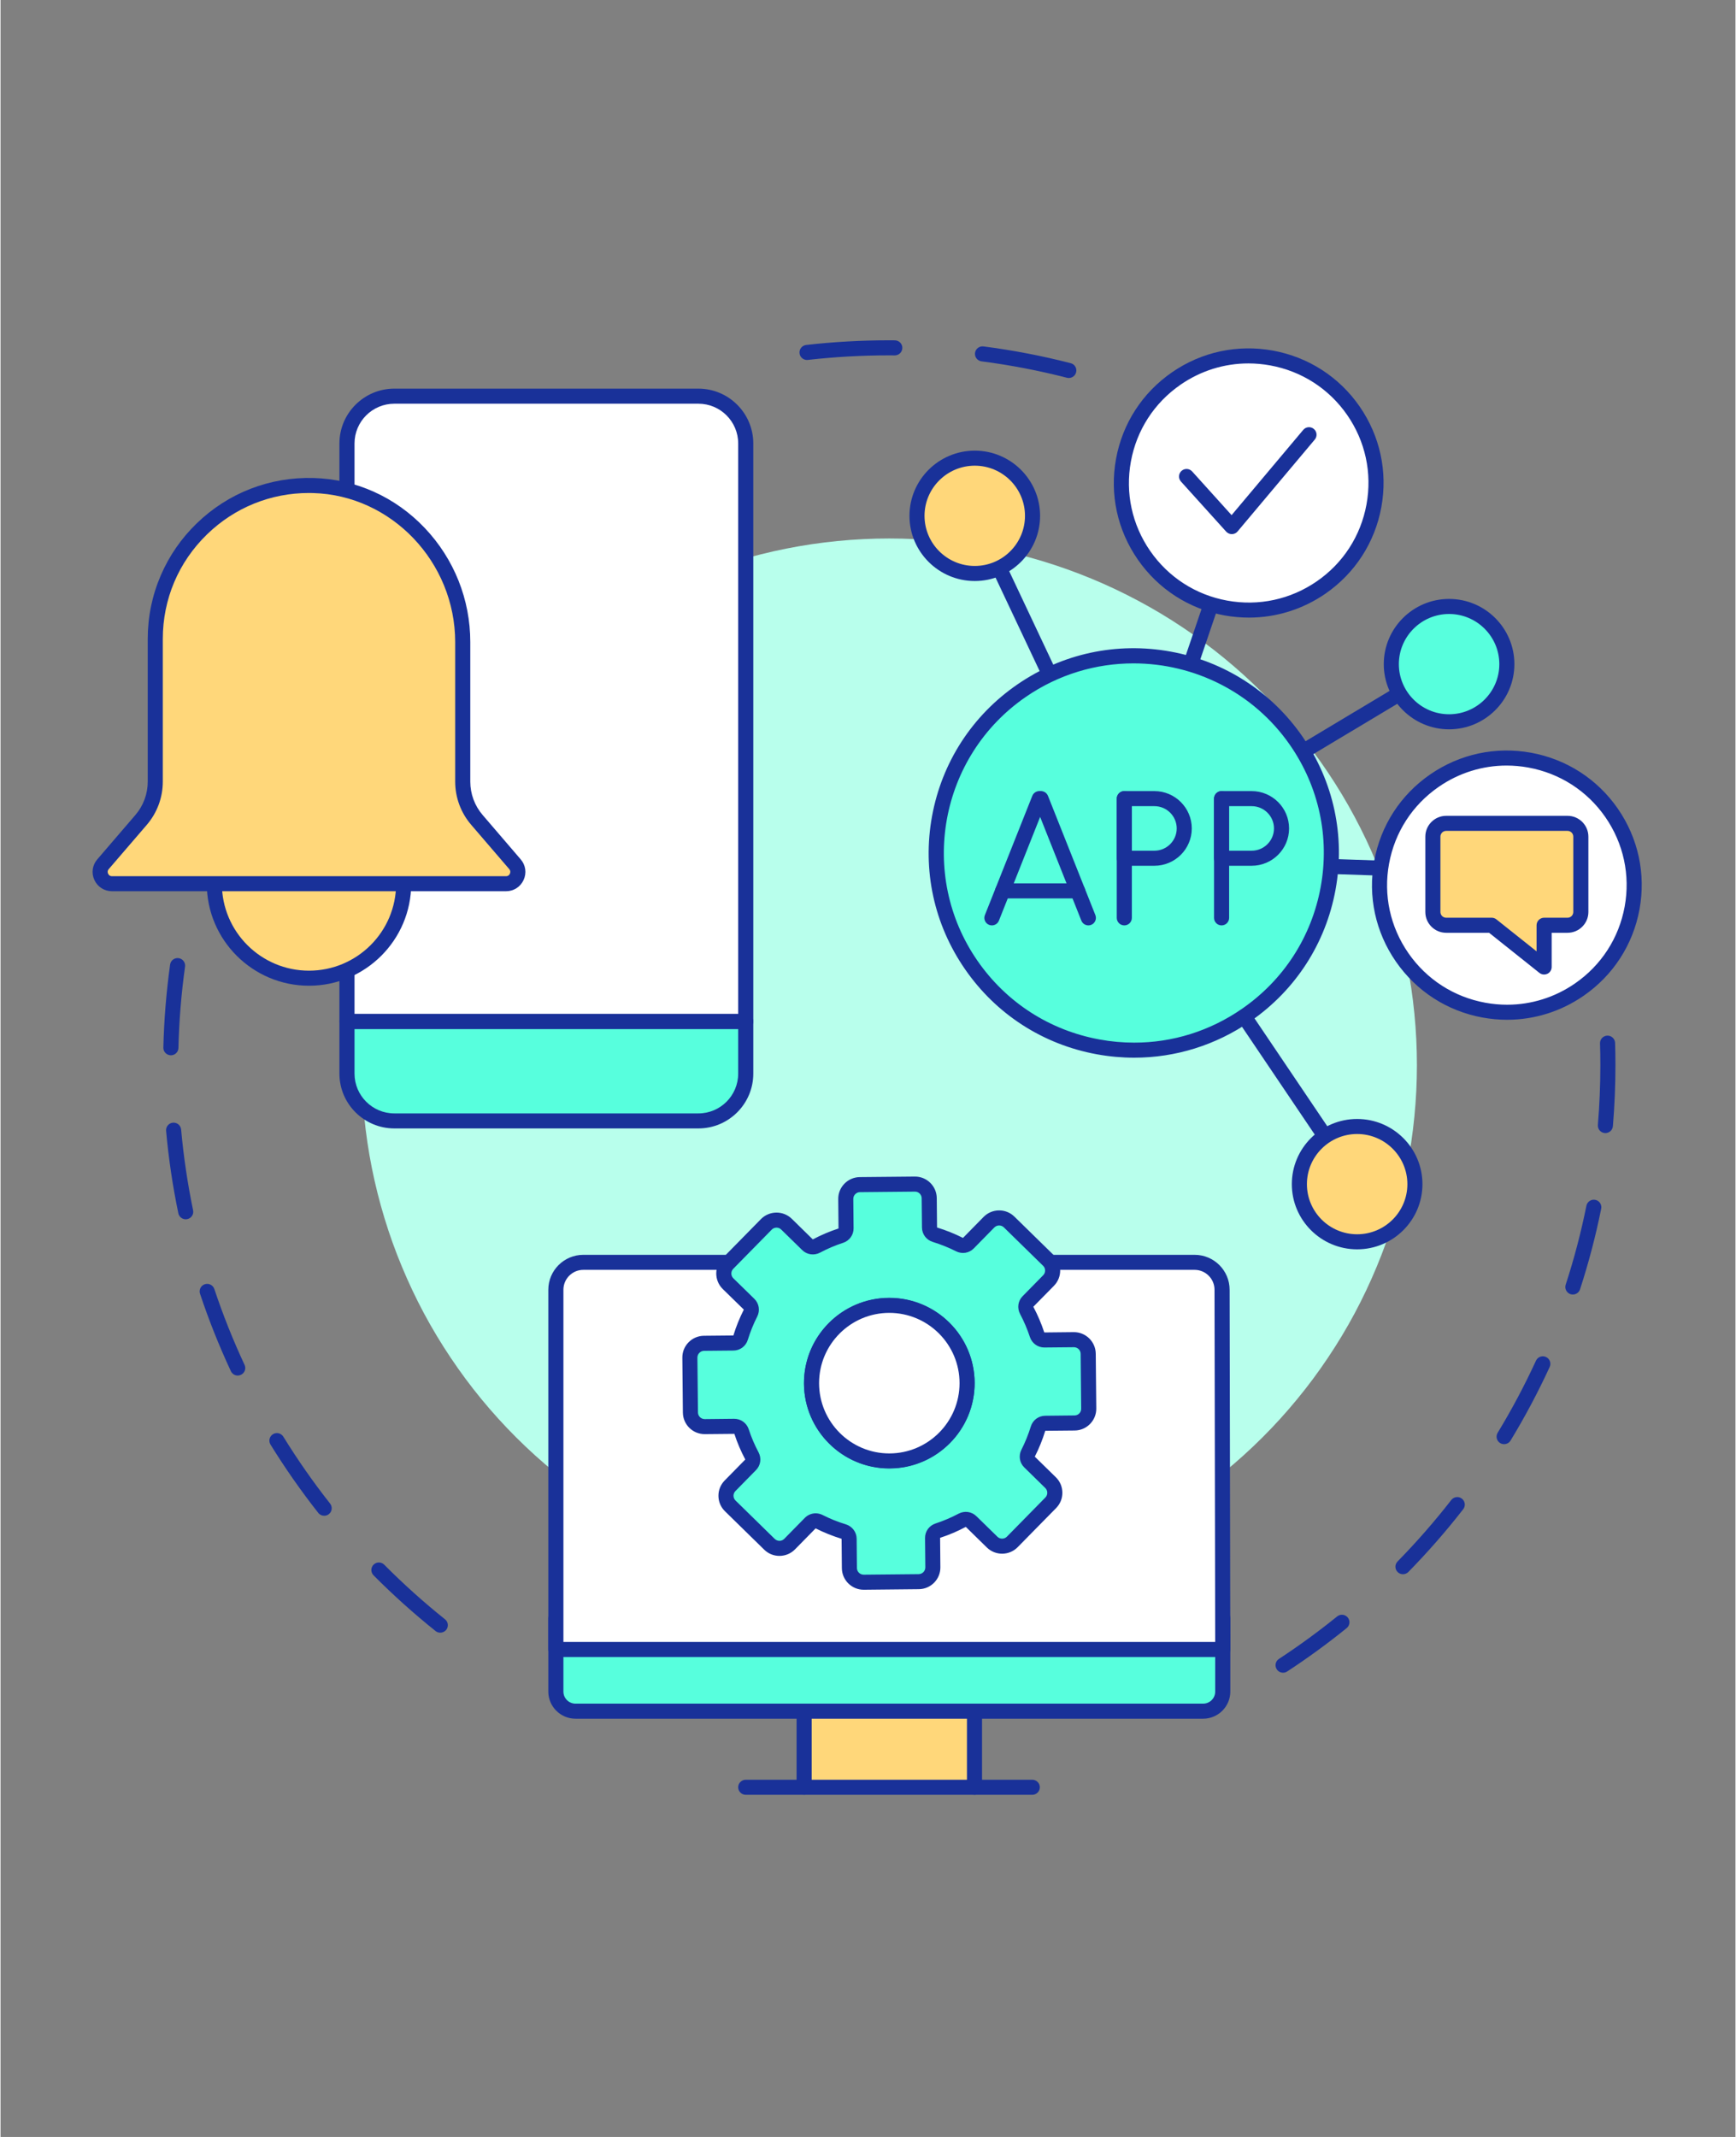 <svg xmlns="http://www.w3.org/2000/svg" xmlns:xlink="http://www.w3.org/1999/xlink" width="260" zoomAndPan="magnify" viewBox="0 0 194.88 240" height="320" preserveAspectRatio="xMidYMid meet" version="1.2"><rect x="0" y="0" width="194.88" height="240" fill="#808080" stroke="none"/><defs><clipPath id="600c080eb0"><path d="M 89 38.199 L 121 38.199 L 121 43 L 89 43 Z M 89 38.199 "/></clipPath><clipPath id="7685d2c622"><path d="M 89 186 L 111 186 L 111 201.598 L 89 201.598 Z M 89 186 "/></clipPath><clipPath id="56ba23d681"><path d="M 82 199 L 117 199 L 117 201.598 L 82 201.598 Z M 82 199 "/></clipPath><clipPath id="04211fa293"><path d="M 154 84 L 184.828 84 L 184.828 115 L 154 115 Z M 154 84 "/></clipPath><clipPath id="a979f859e9"><path d="M 10.184 53 L 59 53 L 59 101 L 10.184 101 Z M 10.184 53 "/></clipPath></defs><g id="91a3da63f6"><path style=" stroke:none;fill-rule:nonzero;fill:#193199;fill-opacity:1;" d="M 49.395 183.367 C 49.211 183.367 49.023 183.309 48.867 183.184 C 46.438 181.238 44.09 179.133 41.898 176.922 C 41.57 176.59 41.57 176.055 41.902 175.727 C 42.234 175.398 42.773 175.402 43.102 175.734 C 45.25 177.898 47.547 179.961 49.926 181.863 C 50.293 182.156 50.352 182.688 50.059 183.051 C 49.891 183.258 49.645 183.367 49.395 183.367 Z M 36.355 170.234 C 36.105 170.234 35.855 170.125 35.688 169.91 C 33.762 167.465 31.957 164.883 30.324 162.238 C 30.078 161.84 30.203 161.32 30.602 161.074 C 31 160.832 31.52 160.953 31.766 161.352 C 33.363 163.941 35.133 166.473 37.02 168.867 C 37.309 169.234 37.246 169.766 36.879 170.055 C 36.723 170.176 36.539 170.234 36.355 170.234 Z M 26.645 154.488 C 26.324 154.488 26.02 154.309 25.875 154 C 24.559 151.18 23.391 148.254 22.41 145.305 C 22.262 144.859 22.5 144.383 22.945 144.234 C 23.391 144.086 23.867 144.328 24.016 144.77 C 24.977 147.66 26.121 150.523 27.41 153.285 C 27.609 153.707 27.426 154.211 27 154.406 C 26.887 154.461 26.766 154.488 26.645 154.488 Z M 20.801 136.938 C 20.406 136.938 20.055 136.664 19.973 136.266 C 19.34 133.223 18.875 130.109 18.598 127.004 C 18.555 126.539 18.898 126.129 19.363 126.09 C 19.832 126.047 20.242 126.391 20.285 126.855 C 20.559 129.895 21.012 132.945 21.629 135.922 C 21.727 136.379 21.434 136.824 20.973 136.922 C 20.914 136.934 20.859 136.938 20.801 136.938 Z M 19.137 118.52 C 19.129 118.52 19.121 118.52 19.117 118.52 C 18.648 118.508 18.277 118.121 18.289 117.656 C 18.363 114.551 18.621 111.41 19.047 108.328 C 19.113 107.867 19.539 107.543 20.004 107.609 C 20.465 107.672 20.789 108.098 20.727 108.562 C 20.305 111.582 20.055 114.652 19.984 117.695 C 19.973 118.156 19.594 118.52 19.137 118.52 Z M 19.137 118.52 "/><path style=" stroke:none;fill-rule:nonzero;fill:#193199;fill-opacity:1;" d="M 144.066 187.863 C 143.789 187.863 143.52 187.73 143.355 187.48 C 143.102 187.09 143.207 186.566 143.598 186.312 C 145.848 184.84 148.047 183.234 150.141 181.539 C 150.504 181.246 151.035 181.301 151.332 181.664 C 151.625 182.023 151.57 182.559 151.207 182.852 C 149.07 184.582 146.824 186.219 144.527 187.723 C 144.387 187.816 144.223 187.863 144.066 187.863 Z M 157.531 176.801 C 157.316 176.801 157.102 176.723 156.938 176.562 C 156.605 176.234 156.598 175.699 156.926 175.367 C 159.059 173.188 161.09 170.867 162.961 168.461 C 163.25 168.094 163.781 168.027 164.148 168.312 C 164.52 168.598 164.586 169.129 164.301 169.496 C 162.391 171.953 160.316 174.324 158.137 176.547 C 157.969 176.719 157.75 176.801 157.531 176.801 Z M 168.891 162.195 C 168.742 162.195 168.59 162.156 168.453 162.074 C 168.051 161.832 167.926 161.312 168.168 160.914 C 169.754 158.309 171.199 155.582 172.473 152.816 C 172.664 152.395 173.168 152.207 173.594 152.402 C 174.02 152.598 174.207 153.098 174.012 153.523 C 172.711 156.348 171.234 159.129 169.617 161.789 C 169.457 162.051 169.176 162.195 168.891 162.195 Z M 176.613 145.387 C 176.527 145.387 176.441 145.375 176.352 145.348 C 175.91 145.203 175.664 144.727 175.809 144.281 C 176.754 141.387 177.535 138.402 178.137 135.418 C 178.23 134.961 178.676 134.664 179.133 134.754 C 179.594 134.848 179.891 135.293 179.797 135.75 C 179.184 138.801 178.383 141.848 177.422 144.805 C 177.305 145.16 176.973 145.387 176.613 145.387 Z M 180.27 127.258 C 180.246 127.258 180.223 127.258 180.199 127.254 C 179.73 127.215 179.387 126.805 179.426 126.34 C 179.609 124.121 179.703 121.863 179.703 119.621 C 179.703 118.742 179.691 117.945 179.664 117.184 C 179.648 116.719 180.016 116.328 180.48 116.312 C 180.949 116.293 181.34 116.66 181.359 117.125 C 181.383 117.906 181.398 118.723 181.398 119.621 C 181.398 121.906 181.301 124.215 181.113 126.48 C 181.074 126.922 180.707 127.258 180.27 127.258 Z M 180.27 127.258 "/><g clip-rule="nonzero" clip-path="url(#600c080eb0)"><path style=" stroke:none;fill-rule:nonzero;fill:#193199;fill-opacity:1;" d="M 119.996 42.453 C 119.926 42.453 119.855 42.441 119.785 42.426 C 116.648 41.621 113.422 41 110.191 40.582 C 109.73 40.523 109.402 40.098 109.461 39.637 C 109.523 39.172 109.945 38.848 110.41 38.906 C 113.707 39.332 117.004 39.965 120.207 40.789 C 120.66 40.902 120.934 41.363 120.816 41.816 C 120.719 42.199 120.375 42.453 119.996 42.453 Z M 90.59 40.43 C 90.164 40.43 89.797 40.109 89.75 39.68 C 89.695 39.215 90.031 38.797 90.496 38.742 C 93.559 38.395 96.68 38.219 99.77 38.219 C 99.996 38.219 100.227 38.223 100.457 38.223 C 100.926 38.227 101.301 38.609 101.297 39.074 C 101.293 39.539 100.914 39.914 100.449 39.914 C 100.449 39.914 100.445 39.914 100.445 39.914 C 100.219 39.91 99.992 39.91 99.77 39.91 C 96.742 39.91 93.688 40.082 90.688 40.422 C 90.652 40.426 90.621 40.43 90.59 40.43 Z M 90.59 40.43 "/></g><path style=" stroke:none;fill-rule:nonzero;fill:#b8ffec;fill-opacity:1;" d="M 159.098 119.621 C 159.098 121.559 159.004 123.492 158.812 125.418 C 158.625 127.348 158.34 129.262 157.961 131.16 C 157.582 133.059 157.109 134.938 156.547 136.789 C 155.984 138.645 155.332 140.465 154.586 142.254 C 153.844 144.043 153.016 145.793 152.102 147.504 C 151.188 149.211 150.188 150.871 149.109 152.48 C 148.031 154.09 146.879 155.645 145.645 157.141 C 144.414 158.641 143.113 160.074 141.742 161.441 C 140.367 162.812 138.93 164.113 137.43 165.34 C 135.93 166.57 134.375 167.723 132.758 168.797 C 131.145 169.875 129.484 170.871 127.77 171.781 C 126.059 172.695 124.309 173.523 122.512 174.266 C 120.719 175.004 118.895 175.656 117.039 176.219 C 115.18 176.781 113.301 177.254 111.395 177.629 C 109.492 178.008 107.574 178.293 105.645 178.48 C 103.711 178.672 101.773 178.766 99.832 178.766 C 97.895 178.766 95.957 178.672 94.023 178.48 C 92.094 178.293 90.176 178.008 88.273 177.629 C 86.367 177.254 84.488 176.781 82.629 176.219 C 80.773 175.656 78.949 175.004 77.152 174.266 C 75.359 173.523 73.609 172.695 71.898 171.781 C 70.184 170.871 68.523 169.875 66.906 168.797 C 65.293 167.723 63.738 166.57 62.238 165.34 C 60.734 164.113 59.301 162.812 57.926 161.441 C 56.555 160.074 55.254 158.641 54.02 157.141 C 52.789 155.645 51.637 154.09 50.559 152.48 C 49.48 150.871 48.48 149.211 47.566 147.504 C 46.652 145.793 45.824 144.043 45.082 142.254 C 44.336 140.465 43.684 138.645 43.121 136.789 C 42.559 134.938 42.086 133.059 41.707 131.16 C 41.328 129.262 41.043 127.348 40.855 125.418 C 40.664 123.492 40.57 121.559 40.57 119.621 C 40.57 117.684 40.664 115.75 40.855 113.824 C 41.043 111.895 41.328 109.984 41.707 108.082 C 42.086 106.184 42.559 104.305 43.121 102.453 C 43.684 100.598 44.336 98.777 45.082 96.988 C 45.824 95.199 46.652 93.449 47.566 91.742 C 48.48 90.031 49.48 88.371 50.559 86.762 C 51.637 85.152 52.789 83.598 54.02 82.102 C 55.254 80.602 56.555 79.168 57.926 77.801 C 59.301 76.43 60.734 75.129 62.238 73.902 C 63.738 72.672 65.293 71.52 66.906 70.445 C 68.523 69.367 70.184 68.371 71.898 67.461 C 73.609 66.547 75.359 65.719 77.152 64.977 C 78.949 64.238 80.773 63.586 82.629 63.023 C 84.488 62.461 86.367 61.992 88.273 61.613 C 90.176 61.234 92.094 60.949 94.023 60.762 C 95.957 60.57 97.895 60.477 99.832 60.477 C 101.773 60.477 103.711 60.57 105.645 60.762 C 107.574 60.949 109.492 61.234 111.395 61.613 C 113.301 61.992 115.18 62.461 117.039 63.023 C 118.895 63.586 120.719 64.238 122.512 64.977 C 124.309 65.719 126.059 66.547 127.77 67.461 C 129.484 68.371 131.145 69.367 132.758 70.445 C 134.375 71.52 135.93 72.672 137.43 73.902 C 138.93 75.129 140.367 76.43 141.742 77.801 C 143.113 79.168 144.414 80.602 145.645 82.102 C 146.879 83.598 148.031 85.152 149.109 86.762 C 150.188 88.371 151.188 90.031 152.102 91.742 C 153.016 93.449 153.844 95.199 154.586 96.988 C 155.332 98.777 155.984 100.598 156.547 102.453 C 157.109 104.305 157.582 106.184 157.961 108.082 C 158.34 109.984 158.625 111.895 158.812 113.824 C 159.004 115.75 159.098 117.684 159.098 119.621 Z M 159.098 119.621 "/><path style=" stroke:none;fill-rule:nonzero;fill:#ffd77a;fill-opacity:1;" d="M 109.402 200.727 L 109.402 187.168 L 90.266 187.168 L 90.266 200.723 Z M 109.402 200.727 "/><g clip-rule="nonzero" clip-path="url(#7685d2c622)"><path style=" stroke:none;fill-rule:nonzero;fill:#193199;fill-opacity:1;" d="M 109.402 201.574 C 108.934 201.574 108.555 201.195 108.555 200.727 L 108.555 188.012 L 91.113 188.012 L 91.113 200.723 C 91.113 201.191 90.734 201.57 90.266 201.57 C 89.797 201.57 89.418 201.191 89.418 200.723 L 89.418 187.168 C 89.418 186.703 89.797 186.324 90.266 186.324 L 109.402 186.324 C 109.871 186.324 110.25 186.703 110.25 187.168 L 110.25 200.727 C 110.25 201.195 109.871 201.574 109.402 201.574 Z M 109.402 201.574 "/></g><path style=" stroke:none;fill-rule:nonzero;fill:#57ffdd;fill-opacity:1;" d="M 104.098 192.18 L 64.582 192.18 C 63.367 192.18 62.379 191.199 62.379 189.984 L 62.379 181.742 L 137.289 181.742 L 137.289 189.984 C 137.289 191.199 136.301 192.18 135.086 192.18 Z M 104.098 192.18 "/><path style=" stroke:none;fill-rule:nonzero;fill:#193199;fill-opacity:1;" d="M 135.086 193.027 L 64.582 193.027 C 62.902 193.027 61.531 191.66 61.531 189.984 L 61.531 181.742 C 61.531 181.273 61.91 180.895 62.379 180.895 L 137.289 180.895 C 137.758 180.895 138.137 181.273 138.137 181.742 L 138.137 189.984 C 138.137 191.66 136.766 193.027 135.086 193.027 Z M 63.227 182.586 L 63.227 189.984 C 63.227 190.73 63.836 191.336 64.582 191.336 L 135.086 191.336 C 135.832 191.336 136.441 190.73 136.441 189.984 L 136.441 182.586 Z M 63.227 182.586 "/><path style=" stroke:none;fill-rule:nonzero;fill:#ffffff;fill-opacity:1;" d="M 137.289 185.254 L 62.379 185.254 L 62.379 144.852 C 62.379 143.152 63.758 141.773 65.461 141.773 L 134.129 141.773 C 135.832 141.773 137.211 143.152 137.211 144.852 Z M 137.289 185.254 "/><path style=" stroke:none;fill-rule:nonzero;fill:#193199;fill-opacity:1;" d="M 137.289 186.098 L 62.379 186.098 C 61.91 186.098 61.531 185.719 61.531 185.254 L 61.531 144.852 C 61.531 142.688 63.297 140.93 65.461 140.93 L 134.129 140.93 C 136.297 140.93 138.059 142.688 138.059 144.852 L 138.137 185.25 C 138.137 185.477 138.047 185.691 137.887 185.852 C 137.73 186.008 137.516 186.098 137.289 186.098 Z M 63.227 184.41 L 136.441 184.41 L 136.363 144.852 C 136.363 143.621 135.359 142.617 134.129 142.617 L 65.461 142.617 C 64.23 142.617 63.227 143.621 63.227 144.852 Z M 63.227 184.41 "/><g clip-rule="nonzero" clip-path="url(#56ba23d681)"><path style=" stroke:none;fill-rule:nonzero;fill:#193199;fill-opacity:1;" d="M 115.895 201.574 L 83.707 201.574 C 83.238 201.574 82.859 201.195 82.859 200.727 C 82.859 200.262 83.238 199.883 83.707 199.883 L 115.895 199.883 C 116.359 199.883 116.742 200.262 116.742 200.727 C 116.742 201.195 116.359 201.574 115.895 201.574 Z M 115.895 201.574 "/></g><path style=" stroke:none;fill-rule:nonzero;fill:#57ffdd;fill-opacity:1;" d="M 79.109 160.223 L 82.418 160.191 C 82.793 160.188 83.121 160.43 83.238 160.789 C 83.547 161.73 83.938 162.641 84.398 163.504 C 84.574 163.836 84.523 164.242 84.262 164.508 L 81.945 166.867 C 81.324 167.496 81.336 168.508 81.969 169.125 L 86.375 173.438 C 87.004 174.059 88.02 174.047 88.637 173.418 L 90.953 171.059 C 91.219 170.793 91.621 170.734 91.957 170.902 C 92.832 171.348 93.75 171.715 94.703 172.008 C 95.062 172.117 95.312 172.438 95.316 172.812 L 95.352 176.113 C 95.359 176.996 96.082 177.707 96.969 177.695 L 103.141 177.637 C 104.023 177.629 104.734 176.906 104.727 176.023 L 104.691 172.723 C 104.688 172.348 104.934 172.02 105.293 171.906 C 106.238 171.594 107.148 171.207 108.016 170.746 C 108.348 170.57 108.754 170.621 109.02 170.883 L 111.383 173.195 C 112.016 173.812 113.027 173.801 113.648 173.172 L 117.969 168.773 C 118.586 168.145 118.578 167.133 117.945 166.512 L 115.586 164.203 C 115.316 163.941 115.258 163.535 115.43 163.199 C 115.871 162.328 116.242 161.41 116.535 160.461 C 116.645 160.102 116.965 159.852 117.344 159.848 L 120.648 159.816 C 121.535 159.809 122.242 159.086 122.234 158.203 L 122.176 152.043 C 122.164 151.16 121.441 150.449 120.559 150.461 L 117.25 150.492 C 116.875 150.496 116.547 150.25 116.43 149.895 C 116.121 148.949 115.73 148.043 115.27 147.176 C 115.094 146.848 115.145 146.441 115.406 146.172 L 117.723 143.816 C 118.344 143.184 118.332 142.172 117.699 141.555 L 113.293 137.242 C 112.664 136.625 111.648 136.637 111.027 137.266 L 108.715 139.621 C 108.449 139.891 108.047 139.949 107.711 139.777 C 106.832 139.336 105.918 138.965 104.965 138.676 C 104.605 138.562 104.352 138.242 104.348 137.867 L 104.316 134.566 C 104.309 133.684 103.586 132.977 102.699 132.984 L 96.527 133.047 C 95.645 133.055 94.934 133.777 94.941 134.66 L 94.977 137.961 C 94.98 138.336 94.734 138.66 94.375 138.777 C 93.43 139.086 92.52 139.477 91.652 139.934 C 91.32 140.109 90.914 140.062 90.648 139.801 L 88.285 137.488 C 87.652 136.871 86.641 136.879 86.02 137.512 L 81.699 141.906 C 81.078 142.539 81.09 143.551 81.723 144.168 L 84.082 146.48 C 84.352 146.742 84.41 147.145 84.238 147.48 C 83.797 148.355 83.426 149.27 83.133 150.219 C 83.023 150.578 82.699 150.832 82.324 150.836 L 79.02 150.867 C 78.133 150.875 77.422 151.598 77.434 152.48 L 77.492 158.641 C 77.5 159.523 78.227 160.23 79.109 160.223 Z M 91.098 155.426 C 91.051 150.613 94.922 146.672 99.75 146.625 C 104.574 146.574 108.523 150.441 108.57 155.254 C 108.617 160.07 104.742 164.012 99.918 164.059 C 95.094 164.105 91.145 160.242 91.098 155.426 Z M 91.098 155.426 "/><path style=" stroke:none;fill-rule:nonzero;fill:#193199;fill-opacity:1;" d="M 96.953 178.543 C 95.613 178.543 94.516 177.461 94.504 176.121 L 94.473 172.824 C 94.469 172.824 94.465 172.82 94.453 172.816 C 93.465 172.512 92.5 172.125 91.574 171.66 C 91.562 171.652 91.555 171.652 91.555 171.652 L 89.242 174.008 C 88.785 174.473 88.172 174.734 87.52 174.742 C 86.863 174.75 86.246 174.5 85.781 174.043 L 81.375 169.73 C 80.906 169.273 80.645 168.66 80.641 168.008 C 80.633 167.355 80.883 166.742 81.34 166.273 L 83.656 163.918 C 83.652 163.918 83.652 163.91 83.648 163.902 C 83.164 162.988 82.754 162.031 82.434 161.051 C 82.43 161.039 82.422 161.035 82.422 161.035 L 79.117 161.066 C 77.766 161.082 76.66 159.996 76.645 158.648 L 76.586 152.488 C 76.578 151.836 76.828 151.219 77.285 150.754 C 77.742 150.289 78.355 150.027 79.012 150.02 L 82.316 149.988 C 82.316 149.988 82.32 149.984 82.324 149.973 C 82.625 148.984 83.016 148.02 83.484 147.098 C 83.488 147.086 83.488 147.078 83.488 147.078 L 81.129 144.773 C 80.164 143.828 80.148 142.277 81.094 141.316 L 85.414 136.918 C 86.359 135.957 87.914 135.941 88.879 136.883 L 91.238 139.195 C 91.238 139.195 91.246 139.195 91.258 139.188 C 92.168 138.707 93.129 138.297 94.113 137.977 C 94.125 137.969 94.129 137.965 94.129 137.965 L 94.098 134.668 C 94.09 134.016 94.34 133.398 94.797 132.934 C 95.254 132.469 95.867 132.207 96.52 132.199 L 102.691 132.141 C 103.344 132.133 103.965 132.383 104.43 132.84 C 104.898 133.297 105.156 133.906 105.164 134.559 L 105.195 137.859 C 105.199 137.859 105.203 137.863 105.215 137.867 C 106.199 138.168 107.168 138.559 108.094 139.023 C 108.105 139.031 108.113 139.027 108.113 139.027 L 110.426 136.672 C 110.883 136.207 111.496 135.949 112.148 135.941 C 112.801 135.934 113.422 136.184 113.887 136.641 L 118.293 140.953 C 119.258 141.895 119.273 143.445 118.328 144.406 L 116.012 146.762 C 116.012 146.766 116.012 146.77 116.02 146.781 C 116.504 147.691 116.914 148.652 117.234 149.629 C 117.238 149.645 117.246 149.648 117.246 149.648 L 120.551 149.613 C 120.559 149.613 120.566 149.613 120.574 149.613 C 121.914 149.613 123.008 150.695 123.023 152.035 L 123.082 158.191 C 123.094 159.539 122.008 160.648 120.656 160.66 L 117.352 160.691 C 117.352 160.695 117.348 160.699 117.344 160.711 C 117.043 161.695 116.652 162.664 116.184 163.582 C 116.176 163.594 116.18 163.602 116.18 163.602 L 118.539 165.91 C 119.008 166.367 119.266 166.977 119.273 167.633 C 119.281 168.285 119.031 168.898 118.574 169.367 L 114.254 173.762 C 113.309 174.727 111.754 174.742 110.789 173.797 L 108.43 171.488 C 108.43 171.488 108.422 171.488 108.41 171.492 C 107.5 171.977 106.539 172.387 105.555 172.707 C 105.543 172.711 105.539 172.719 105.539 172.719 L 105.57 176.016 C 105.586 177.363 104.496 178.469 103.148 178.48 L 96.977 178.543 C 96.969 178.543 96.961 178.543 96.953 178.543 Z M 91.559 169.961 C 91.824 169.961 92.09 170.023 92.34 170.148 C 93.176 170.574 94.055 170.926 94.953 171.199 C 95.668 171.422 96.156 172.066 96.164 172.805 L 96.195 176.105 C 96.203 176.52 96.539 176.852 96.953 176.852 C 96.953 176.852 96.957 176.852 96.961 176.852 L 103.129 176.793 C 103.547 176.789 103.883 176.445 103.879 176.031 L 103.848 172.73 C 103.84 171.992 104.312 171.336 105.027 171.102 C 105.918 170.809 106.789 170.438 107.617 170 C 108.281 169.648 109.082 169.762 109.613 170.281 L 111.977 172.59 C 112.273 172.883 112.75 172.875 113.043 172.582 L 117.363 168.184 C 117.504 168.039 117.582 167.848 117.578 167.648 C 117.578 167.445 117.496 167.258 117.352 167.117 L 114.992 164.805 C 114.461 164.289 114.332 163.488 114.672 162.82 C 115.098 161.984 115.449 161.109 115.727 160.215 C 115.945 159.496 116.594 159.012 117.336 159.004 L 120.641 158.969 C 121.059 158.965 121.395 158.625 121.387 158.211 L 121.328 152.051 C 121.324 151.637 120.984 151.305 120.574 151.305 C 120.57 151.305 120.566 151.305 120.566 151.305 L 117.258 151.336 C 117.254 151.336 117.246 151.336 117.242 151.336 C 116.508 151.336 115.859 150.867 115.625 150.156 C 115.332 149.27 114.961 148.398 114.523 147.574 C 114.172 146.91 114.281 146.109 114.801 145.582 L 117.117 143.223 C 117.41 142.926 117.406 142.449 117.109 142.16 L 112.703 137.848 C 112.559 137.707 112.367 137.629 112.164 137.633 C 111.965 137.633 111.773 137.715 111.633 137.855 L 109.316 140.215 C 108.797 140.742 108 140.871 107.328 140.531 C 106.492 140.109 105.613 139.758 104.715 139.48 C 103.996 139.262 103.512 138.617 103.504 137.875 L 103.469 134.574 C 103.469 134.375 103.387 134.188 103.246 134.047 C 103.102 133.906 102.914 133.832 102.715 133.832 C 102.715 133.832 102.711 133.832 102.707 133.832 L 96.535 133.891 C 96.336 133.891 96.148 133.973 96.004 134.117 C 95.863 134.262 95.789 134.449 95.789 134.652 L 95.82 137.953 C 95.828 138.691 95.355 139.348 94.641 139.582 C 93.75 139.871 92.879 140.242 92.051 140.684 C 91.387 141.035 90.586 140.922 90.055 140.402 L 87.691 138.09 C 87.551 137.953 87.363 137.875 87.164 137.875 C 87.16 137.875 87.16 137.875 87.156 137.875 C 86.953 137.879 86.766 137.957 86.625 138.102 L 82.305 142.5 C 82.164 142.645 82.086 142.832 82.09 143.035 C 82.09 143.234 82.172 143.426 82.316 143.566 L 84.676 145.875 C 85.207 146.395 85.336 147.195 84.996 147.863 C 84.57 148.699 84.219 149.574 83.941 150.469 C 83.723 151.188 83.074 151.672 82.332 151.68 L 79.027 151.711 C 78.824 151.715 78.637 151.793 78.496 151.938 C 78.355 152.082 78.277 152.273 78.277 152.473 L 78.34 158.633 C 78.344 159.047 78.688 159.383 79.102 159.379 L 79.109 160.223 L 79.102 159.379 L 82.41 159.344 C 83.148 159.34 83.809 159.812 84.043 160.523 C 84.332 161.414 84.703 162.281 85.145 163.109 C 85.496 163.77 85.387 164.57 84.863 165.102 L 82.551 167.457 C 82.406 167.602 82.332 167.793 82.332 167.992 C 82.336 168.195 82.414 168.383 82.559 168.523 L 86.965 172.836 C 87.109 172.977 87.301 173.051 87.504 173.051 C 87.703 173.051 87.895 172.969 88.035 172.824 L 90.348 170.469 C 90.676 170.137 91.113 169.961 91.559 169.961 Z M 99.832 164.906 C 97.309 164.906 94.93 163.934 93.125 162.168 C 91.297 160.379 90.277 157.988 90.25 155.434 C 90.227 152.879 91.199 150.469 92.992 148.645 C 94.785 146.82 97.18 145.805 99.738 145.777 C 99.77 145.777 99.805 145.777 99.836 145.777 C 105.074 145.777 109.363 150.004 109.414 155.246 C 109.469 160.52 105.211 164.852 99.93 164.902 C 99.895 164.902 99.863 164.906 99.832 164.906 Z M 99.836 147.469 C 99.809 147.469 99.781 147.469 99.758 147.469 C 97.648 147.488 95.676 148.328 94.199 149.828 C 92.727 151.332 91.926 153.316 91.945 155.418 C 91.965 157.52 92.805 159.488 94.309 160.961 C 95.816 162.434 97.801 163.234 99.91 163.215 C 104.262 163.172 107.766 159.605 107.723 155.266 C 107.68 150.949 104.148 147.469 99.836 147.469 Z M 99.836 147.469 "/><path style=" stroke:none;fill-rule:nonzero;fill:#ffffff;fill-opacity:1;" d="M 108.57 155.34 C 108.57 155.914 108.512 156.484 108.402 157.047 C 108.289 157.609 108.125 158.156 107.902 158.684 C 107.684 159.215 107.414 159.719 107.098 160.195 C 106.777 160.672 106.418 161.113 106.012 161.52 C 105.605 161.926 105.164 162.289 104.688 162.605 C 104.211 162.926 103.707 163.195 103.176 163.414 C 102.648 163.633 102.102 163.801 101.539 163.91 C 100.977 164.023 100.406 164.078 99.832 164.078 C 99.262 164.078 98.691 164.023 98.129 163.91 C 97.566 163.801 97.02 163.633 96.492 163.414 C 95.961 163.195 95.457 162.926 94.98 162.605 C 94.504 162.289 94.062 161.926 93.656 161.52 C 93.25 161.113 92.891 160.672 92.57 160.195 C 92.254 159.719 91.984 159.215 91.762 158.684 C 91.543 158.156 91.379 157.609 91.266 157.047 C 91.156 156.484 91.098 155.914 91.098 155.34 C 91.098 154.766 91.156 154.199 91.266 153.637 C 91.379 153.074 91.543 152.527 91.762 151.996 C 91.984 151.465 92.254 150.965 92.57 150.484 C 92.891 150.008 93.25 149.566 93.656 149.16 C 94.062 148.758 94.504 148.395 94.98 148.074 C 95.457 147.758 95.961 147.488 96.492 147.27 C 97.02 147.047 97.566 146.883 98.129 146.77 C 98.691 146.66 99.262 146.602 99.832 146.602 C 100.406 146.602 100.977 146.66 101.539 146.77 C 102.102 146.883 102.648 147.047 103.176 147.27 C 103.707 147.488 104.211 147.758 104.688 148.074 C 105.164 148.395 105.605 148.758 106.012 149.16 C 106.418 149.566 106.777 150.008 107.098 150.484 C 107.414 150.965 107.684 151.465 107.902 151.996 C 108.125 152.527 108.289 153.074 108.402 153.637 C 108.512 154.199 108.57 154.766 108.57 155.34 Z M 108.57 155.34 "/><path style=" stroke:none;fill-rule:nonzero;fill:#193199;fill-opacity:1;" d="M 99.832 164.926 C 94.551 164.926 90.25 160.625 90.25 155.34 C 90.25 150.055 94.551 145.758 99.832 145.758 C 105.117 145.758 109.418 150.055 109.418 155.34 C 109.418 160.625 105.117 164.926 99.832 164.926 Z M 99.832 147.449 C 95.484 147.449 91.945 150.988 91.945 155.34 C 91.945 159.695 95.484 163.234 99.832 163.234 C 104.184 163.234 107.723 159.695 107.723 155.34 C 107.723 150.988 104.184 147.449 99.832 147.449 Z M 99.832 147.449 "/><path style=" stroke:none;fill-rule:nonzero;fill:#193199;fill-opacity:1;" d="M 127.297 96.641 C 127.008 96.641 126.727 96.492 126.566 96.23 C 126.328 95.828 126.457 95.312 126.859 95.07 L 162.25 73.863 C 162.652 73.625 163.172 73.754 163.414 74.152 C 163.652 74.555 163.523 75.074 163.121 75.312 L 127.73 96.52 C 127.594 96.602 127.441 96.641 127.297 96.641 Z M 127.297 96.641 "/><path style=" stroke:none;fill-rule:nonzero;fill:#57ffdd;fill-opacity:1;" d="M 169.199 74.59 C 169.199 75.016 169.16 75.434 169.074 75.852 C 168.992 76.27 168.871 76.676 168.707 77.066 C 168.543 77.461 168.344 77.832 168.105 78.188 C 167.871 78.539 167.602 78.867 167.301 79.168 C 167 79.469 166.672 79.738 166.316 79.973 C 165.961 80.211 165.59 80.41 165.195 80.57 C 164.801 80.734 164.395 80.855 163.977 80.941 C 163.559 81.023 163.137 81.066 162.711 81.066 C 162.285 81.066 161.863 81.023 161.445 80.941 C 161.027 80.855 160.621 80.734 160.227 80.57 C 159.836 80.41 159.461 80.211 159.105 79.973 C 158.75 79.738 158.426 79.469 158.121 79.168 C 157.82 78.867 157.551 78.539 157.316 78.188 C 157.078 77.832 156.879 77.461 156.715 77.066 C 156.555 76.676 156.43 76.27 156.348 75.852 C 156.262 75.434 156.223 75.016 156.223 74.59 C 156.223 74.164 156.262 73.742 156.348 73.324 C 156.43 72.906 156.555 72.504 156.715 72.109 C 156.879 71.719 157.078 71.344 157.316 70.992 C 157.551 70.637 157.82 70.309 158.121 70.008 C 158.426 69.707 158.75 69.441 159.105 69.203 C 159.461 68.969 159.836 68.77 160.227 68.605 C 160.621 68.441 161.027 68.32 161.445 68.238 C 161.863 68.152 162.285 68.113 162.711 68.113 C 163.137 68.113 163.559 68.152 163.977 68.238 C 164.395 68.32 164.801 68.441 165.195 68.605 C 165.59 68.77 165.961 68.969 166.316 69.203 C 166.672 69.441 167 69.707 167.301 70.008 C 167.602 70.309 167.871 70.637 168.105 70.992 C 168.344 71.344 168.543 71.719 168.707 72.109 C 168.871 72.504 168.992 72.906 169.074 73.324 C 169.16 73.742 169.199 74.164 169.199 74.59 Z M 169.199 74.59 "/><path style=" stroke:none;fill-rule:nonzero;fill:#193199;fill-opacity:1;" d="M 162.711 81.91 C 158.668 81.91 155.375 78.625 155.375 74.59 C 155.375 70.551 158.668 67.266 162.711 67.266 C 166.758 67.266 170.047 70.551 170.047 74.59 C 170.047 78.625 166.758 81.91 162.711 81.91 Z M 162.711 68.957 C 159.602 68.957 157.07 71.484 157.07 74.59 C 157.07 77.695 159.602 80.219 162.711 80.219 C 165.824 80.219 168.355 77.691 168.355 74.59 C 168.355 71.484 165.824 68.957 162.711 68.957 Z M 162.711 68.957 "/><path style=" stroke:none;fill-rule:nonzero;fill:#193199;fill-opacity:1;" d="M 127.293 96.641 C 126.977 96.641 126.672 96.461 126.527 96.156 L 108.664 58.293 C 108.465 57.871 108.648 57.367 109.07 57.168 C 109.496 56.969 110 57.152 110.199 57.574 L 128.059 95.434 C 128.258 95.855 128.078 96.359 127.656 96.559 C 127.539 96.613 127.414 96.641 127.293 96.641 Z M 127.293 96.641 "/><path style=" stroke:none;fill-rule:nonzero;fill:#193199;fill-opacity:1;" d="M 152.383 133.812 C 152.113 133.812 151.844 133.68 151.68 133.438 L 126.59 96.266 C 126.332 95.879 126.434 95.355 126.82 95.094 C 127.207 94.832 127.734 94.938 127.996 95.324 L 153.086 132.496 C 153.348 132.883 153.242 133.406 152.855 133.668 C 152.711 133.766 152.547 133.812 152.383 133.812 Z M 152.383 133.812 "/><path style=" stroke:none;fill-rule:nonzero;fill:#193199;fill-opacity:1;" d="M 126.23 97.375 C 126.141 97.375 126.047 97.359 125.957 97.328 C 125.516 97.18 125.277 96.699 125.43 96.258 L 138.922 56.586 C 139.07 56.145 139.555 55.91 139.996 56.059 C 140.438 56.207 140.676 56.688 140.523 57.129 L 127.031 96.801 C 126.91 97.152 126.582 97.375 126.23 97.375 Z M 126.23 97.375 "/><path style=" stroke:none;fill-rule:nonzero;fill:#193199;fill-opacity:1;" d="M 168.184 98.789 C 168.176 98.789 168.164 98.789 168.156 98.785 L 126.199 97.375 C 125.734 97.359 125.367 96.969 125.383 96.5 C 125.398 96.035 125.789 95.668 126.258 95.684 L 168.211 97.098 C 168.68 97.113 169.047 97.504 169.031 97.973 C 169.016 98.426 168.641 98.789 168.184 98.789 Z M 168.184 98.789 "/><path style=" stroke:none;fill-rule:nonzero;fill:#57ffdd;fill-opacity:1;" d="M 142.98 80.137 C 143.492 80.648 143.98 81.188 144.441 81.746 C 144.902 82.309 145.336 82.891 145.738 83.492 C 146.145 84.098 146.516 84.719 146.859 85.355 C 147.203 85.996 147.512 86.652 147.789 87.32 C 148.066 87.992 148.312 88.672 148.523 89.367 C 148.734 90.062 148.91 90.766 149.051 91.477 C 149.195 92.188 149.301 92.902 149.371 93.625 C 149.441 94.348 149.48 95.07 149.48 95.797 C 149.48 96.52 149.445 97.242 149.371 97.965 C 149.301 98.688 149.195 99.402 149.051 100.117 C 148.91 100.828 148.734 101.527 148.523 102.223 C 148.312 102.918 148.066 103.598 147.789 104.27 C 147.512 104.938 147.203 105.594 146.859 106.234 C 146.516 106.875 146.145 107.496 145.738 108.098 C 145.336 108.699 144.902 109.281 144.441 109.844 C 143.98 110.402 143.496 110.941 142.98 111.453 C 142.465 111.965 141.93 112.453 141.367 112.914 C 140.805 113.371 140.223 113.805 139.617 114.207 C 139.016 114.609 138.391 114.984 137.75 115.324 C 137.109 115.668 136.453 115.977 135.781 116.254 C 135.109 116.531 134.426 116.773 133.73 116.984 C 133.035 117.195 132.332 117.371 131.621 117.516 C 130.906 117.656 130.188 117.762 129.465 117.832 C 128.742 117.902 128.016 117.938 127.289 117.938 C 126.562 117.938 125.84 117.902 125.117 117.832 C 124.395 117.762 123.676 117.656 122.961 117.516 C 122.25 117.371 121.547 117.195 120.852 116.984 C 120.156 116.777 119.473 116.531 118.801 116.254 C 118.129 115.977 117.473 115.668 116.832 115.324 C 116.191 114.984 115.566 114.609 114.965 114.207 C 114.359 113.805 113.777 113.375 113.215 112.914 C 112.652 112.453 112.113 111.965 111.602 111.453 C 111.086 110.941 110.602 110.406 110.141 109.844 C 109.68 109.281 109.246 108.703 108.84 108.098 C 108.438 107.496 108.066 106.875 107.723 106.234 C 107.379 105.594 107.07 104.941 106.793 104.27 C 106.512 103.602 106.27 102.918 106.059 102.223 C 105.848 101.531 105.672 100.828 105.527 100.117 C 105.387 99.406 105.281 98.688 105.207 97.965 C 105.137 97.246 105.102 96.52 105.102 95.797 C 105.102 95.07 105.137 94.348 105.207 93.625 C 105.281 92.902 105.387 92.188 105.527 91.477 C 105.672 90.766 105.848 90.062 106.059 89.367 C 106.27 88.676 106.512 87.992 106.789 87.32 C 107.07 86.652 107.379 85.996 107.723 85.359 C 108.062 84.719 108.438 84.098 108.84 83.492 C 109.246 82.891 109.676 82.309 110.137 81.75 C 110.598 81.188 111.086 80.652 111.602 80.137 C 112.113 79.625 112.652 79.141 113.215 78.68 C 113.777 78.219 114.359 77.785 114.961 77.383 C 115.566 76.98 116.191 76.609 116.832 76.266 C 117.473 75.926 118.129 75.617 118.801 75.336 C 119.469 75.059 120.152 74.816 120.848 74.605 C 121.543 74.395 122.25 74.219 122.961 74.078 C 123.676 73.938 124.391 73.828 125.113 73.758 C 125.84 73.688 126.562 73.652 127.289 73.652 C 128.016 73.652 128.742 73.688 129.465 73.758 C 130.188 73.828 130.906 73.938 131.617 74.078 C 132.332 74.219 133.035 74.395 133.73 74.605 C 134.426 74.816 135.109 75.059 135.781 75.336 C 136.453 75.613 137.109 75.926 137.75 76.266 C 138.391 76.609 139.012 76.98 139.617 77.383 C 140.223 77.785 140.805 78.219 141.367 78.68 C 141.93 79.137 142.465 79.625 142.98 80.137 Z M 142.98 80.137 "/><path style=" stroke:none;fill-rule:nonzero;fill:#193199;fill-opacity:1;" d="M 127.344 118.789 C 125.953 118.789 124.555 118.664 123.16 118.41 C 117.105 117.309 111.844 113.918 108.348 108.867 C 104.848 103.816 103.527 97.707 104.633 91.668 C 105.738 85.629 109.133 80.379 114.195 76.887 C 119.254 73.395 125.375 72.078 131.43 73.18 C 137.484 74.281 142.742 77.672 146.242 82.723 C 149.742 87.773 151.059 93.883 149.957 99.922 C 148.852 105.961 145.457 111.211 140.395 114.703 C 136.5 117.391 131.977 118.789 127.344 118.789 Z M 127.262 74.504 C 123.078 74.504 118.852 75.727 115.156 78.277 C 105.477 84.953 103.047 98.246 109.738 107.906 C 112.98 112.586 117.855 115.727 123.465 116.746 C 124.754 116.984 126.051 117.098 127.34 117.098 C 131.633 117.102 135.824 115.805 139.43 113.312 C 144.121 110.078 147.266 105.215 148.289 99.617 C 149.312 94.023 148.09 88.363 144.848 83.684 C 140.711 77.711 134.039 74.504 127.262 74.504 Z M 127.262 74.504 "/><path style=" stroke:none;fill-rule:nonzero;fill:#ffffff;fill-opacity:1;" d="M 111.355 103.086 L 116.68 89.695 Z M 111.355 103.086 "/><path style=" stroke:none;fill-rule:nonzero;fill:#193199;fill-opacity:1;" d="M 111.355 103.93 C 111.25 103.93 111.145 103.91 111.043 103.871 C 110.609 103.699 110.395 103.207 110.57 102.773 L 115.895 89.383 C 116.066 88.949 116.559 88.734 116.992 88.906 C 117.43 89.082 117.641 89.57 117.469 90.004 L 112.145 103.398 C 112.012 103.73 111.691 103.93 111.355 103.93 Z M 111.355 103.93 "/><path style=" stroke:none;fill-rule:nonzero;fill:#ffffff;fill-opacity:1;" d="M 122.195 103.086 L 116.867 89.695 Z M 122.195 103.086 "/><path style=" stroke:none;fill-rule:nonzero;fill:#193199;fill-opacity:1;" d="M 122.195 103.93 C 121.859 103.93 121.539 103.73 121.406 103.398 L 116.082 90.004 C 115.91 89.57 116.121 89.082 116.559 88.906 C 116.992 88.734 117.484 88.949 117.656 89.383 L 122.98 102.773 C 123.152 103.207 122.941 103.699 122.508 103.871 C 122.406 103.91 122.297 103.93 122.195 103.93 Z M 122.195 103.93 "/><path style=" stroke:none;fill-rule:nonzero;fill:#193199;fill-opacity:1;" d="M 120.992 100.902 L 112.559 100.902 C 112.094 100.902 111.715 100.523 111.715 100.059 C 111.715 99.59 112.094 99.211 112.559 99.211 L 120.992 99.211 C 121.457 99.211 121.836 99.59 121.836 100.059 C 121.836 100.523 121.457 100.902 120.992 100.902 Z M 120.992 100.902 "/><path style=" stroke:none;fill-rule:nonzero;fill:#193199;fill-opacity:1;" d="M 126.23 103.93 C 125.762 103.93 125.383 103.551 125.383 103.086 L 125.383 89.695 C 125.383 89.227 125.762 88.848 126.23 88.848 C 126.699 88.848 127.078 89.227 127.078 89.695 L 127.078 103.086 C 127.078 103.551 126.699 103.93 126.23 103.93 Z M 126.23 103.93 "/><path style=" stroke:none;fill-rule:nonzero;fill:#193199;fill-opacity:1;" d="M 129.609 97.234 L 126.23 97.234 C 125.762 97.234 125.383 96.855 125.383 96.391 L 125.383 89.695 C 125.383 89.227 125.762 88.848 126.23 88.848 L 129.609 88.848 C 131.926 88.848 133.809 90.73 133.809 93.043 C 133.809 95.352 131.926 97.234 129.609 97.234 Z M 127.078 95.543 L 129.609 95.543 C 130.992 95.543 132.117 94.422 132.117 93.043 C 132.117 91.66 130.992 90.539 129.609 90.539 L 127.078 90.539 Z M 127.078 95.543 "/><path style=" stroke:none;fill-rule:nonzero;fill:#193199;fill-opacity:1;" d="M 137.156 103.93 C 136.688 103.93 136.309 103.551 136.309 103.086 L 136.309 89.695 C 136.309 89.227 136.688 88.848 137.156 88.848 C 137.625 88.848 138.004 89.227 138.004 89.695 L 138.004 103.086 C 138.004 103.551 137.625 103.93 137.156 103.93 Z M 137.156 103.93 "/><path style=" stroke:none;fill-rule:nonzero;fill:#193199;fill-opacity:1;" d="M 140.535 97.234 L 137.156 97.234 C 136.688 97.234 136.309 96.855 136.309 96.391 L 136.309 89.695 C 136.309 89.227 136.688 88.848 137.156 88.848 L 140.535 88.848 C 142.852 88.848 144.738 90.73 144.738 93.043 C 144.738 95.352 142.852 97.234 140.535 97.234 Z M 138.004 95.543 L 140.535 95.543 C 141.918 95.543 143.043 94.422 143.043 93.043 C 143.043 91.66 141.918 90.539 140.535 90.539 L 138.004 90.539 Z M 138.004 95.543 "/><path style=" stroke:none;fill-rule:nonzero;fill:#ffffff;fill-opacity:1;" d="M 154.5 54.246 C 154.5 55.184 154.41 56.109 154.227 57.031 C 154.043 57.949 153.77 58.84 153.41 59.707 C 153.055 60.57 152.613 61.395 152.09 62.172 C 151.57 62.953 150.977 63.672 150.312 64.336 C 149.648 65 148.926 65.59 148.145 66.109 C 147.363 66.633 146.539 67.07 145.672 67.43 C 144.805 67.789 143.91 68.059 142.992 68.242 C 142.07 68.426 141.141 68.516 140.203 68.516 C 139.262 68.516 138.332 68.426 137.41 68.242 C 136.492 68.059 135.598 67.789 134.73 67.43 C 133.863 67.07 133.039 66.633 132.258 66.109 C 131.477 65.59 130.754 65 130.09 64.336 C 129.426 63.672 128.832 62.953 128.312 62.172 C 127.789 61.395 127.352 60.57 126.992 59.707 C 126.633 58.84 126.359 57.949 126.176 57.031 C 125.992 56.109 125.902 55.184 125.902 54.246 C 125.902 53.309 125.992 52.379 126.176 51.461 C 126.359 50.543 126.633 49.648 126.992 48.785 C 127.352 47.918 127.789 47.098 128.312 46.316 C 128.832 45.539 129.426 44.816 130.09 44.156 C 130.754 43.492 131.477 42.902 132.258 42.379 C 133.039 41.859 133.863 41.422 134.73 41.062 C 135.598 40.703 136.492 40.434 137.41 40.25 C 138.332 40.066 139.262 39.977 140.203 39.977 C 141.141 39.977 142.07 40.066 142.992 40.25 C 143.91 40.434 144.805 40.703 145.672 41.062 C 146.539 41.422 147.363 41.859 148.145 42.379 C 148.926 42.902 149.648 43.492 150.312 44.156 C 150.977 44.816 151.57 45.539 152.09 46.316 C 152.613 47.098 153.055 47.918 153.41 48.785 C 153.77 49.648 154.043 50.543 154.227 51.461 C 154.41 52.379 154.5 53.309 154.5 54.246 Z M 154.5 54.246 "/><path style=" stroke:none;fill-rule:nonzero;fill:#193199;fill-opacity:1;" d="M 140.234 69.363 C 139.32 69.363 138.398 69.281 137.48 69.117 C 133.504 68.391 130.043 66.164 127.742 62.84 C 125.441 59.52 124.574 55.504 125.301 51.531 C 126.027 47.559 128.262 44.109 131.59 41.812 C 134.914 39.516 138.941 38.652 142.922 39.375 C 146.898 40.102 150.359 42.328 152.66 45.648 C 154.961 48.973 155.828 52.988 155.102 56.961 C 154.375 60.93 152.141 64.383 148.816 66.68 C 146.254 68.445 143.281 69.363 140.234 69.363 Z M 140.172 40.816 C 137.465 40.816 134.824 41.633 132.551 43.203 C 129.594 45.242 127.613 48.309 126.969 51.836 C 126.324 55.363 127.094 58.93 129.137 61.879 C 131.18 64.828 134.25 66.809 137.785 67.453 C 141.32 68.098 144.895 67.328 147.852 65.289 C 150.809 63.25 152.789 60.184 153.434 56.656 C 154.082 53.129 153.309 49.562 151.266 46.609 C 149.223 43.66 146.152 41.684 142.617 41.039 C 141.801 40.891 140.984 40.816 140.172 40.816 Z M 140.172 40.816 "/><path style=" stroke:none;fill-rule:nonzero;fill:#ffffff;fill-opacity:1;" d="M 183.5 99.41 C 183.5 100.348 183.41 101.273 183.227 102.195 C 183.043 103.113 182.77 104.004 182.41 104.871 C 182.051 105.738 181.613 106.559 181.09 107.336 C 180.57 108.117 179.977 108.836 179.312 109.5 C 178.648 110.164 177.926 110.754 177.145 111.273 C 176.363 111.797 175.539 112.234 174.672 112.594 C 173.805 112.953 172.91 113.223 171.992 113.406 C 171.07 113.59 170.141 113.68 169.199 113.68 C 168.262 113.68 167.332 113.59 166.41 113.406 C 165.492 113.223 164.598 112.953 163.73 112.594 C 162.859 112.234 162.039 111.797 161.258 111.273 C 160.477 110.754 159.754 110.164 159.09 109.5 C 158.426 108.836 157.832 108.117 157.312 107.336 C 156.789 106.559 156.348 105.738 155.988 104.871 C 155.629 104.004 155.359 103.113 155.176 102.195 C 154.992 101.273 154.902 100.348 154.902 99.41 C 154.902 98.473 154.992 97.543 155.176 96.625 C 155.359 95.707 155.629 94.812 155.988 93.949 C 156.348 93.082 156.789 92.262 157.312 91.48 C 157.832 90.703 158.426 89.98 159.09 89.32 C 159.754 88.656 160.477 88.066 161.258 87.543 C 162.039 87.023 162.859 86.586 163.73 86.227 C 164.598 85.867 165.492 85.598 166.41 85.414 C 167.332 85.23 168.262 85.141 169.199 85.141 C 170.141 85.141 171.07 85.23 171.992 85.414 C 172.91 85.598 173.805 85.867 174.672 86.227 C 175.539 86.586 176.363 87.023 177.145 87.543 C 177.926 88.066 178.648 88.656 179.312 89.32 C 179.977 89.98 180.57 90.703 181.09 91.48 C 181.613 92.262 182.051 93.082 182.41 93.949 C 182.77 94.812 183.043 95.707 183.227 96.625 C 183.41 97.543 183.5 98.473 183.5 99.41 Z M 183.5 99.41 "/><g clip-rule="nonzero" clip-path="url(#04211fa293)"><path style=" stroke:none;fill-rule:nonzero;fill:#193199;fill-opacity:1;" d="M 169.234 114.531 C 168.32 114.531 167.398 114.445 166.48 114.281 C 162.5 113.555 159.043 111.328 156.742 108.004 C 154.441 104.684 153.574 100.668 154.301 96.695 C 155.027 92.723 157.258 89.273 160.586 86.977 C 163.914 84.68 167.941 83.816 171.918 84.539 C 175.898 85.266 179.359 87.492 181.66 90.812 C 183.961 94.137 184.828 98.152 184.102 102.125 C 183.375 106.094 181.141 109.547 177.812 111.844 C 175.254 113.609 172.281 114.527 169.234 114.531 Z M 169.172 85.98 C 166.465 85.98 163.824 86.797 161.551 88.367 C 158.594 90.406 156.613 93.473 155.969 97 C 155.32 100.527 156.094 104.094 158.137 107.043 C 160.18 109.992 163.25 111.973 166.785 112.617 C 167.602 112.766 168.418 112.84 169.23 112.84 C 171.938 112.84 174.578 112.023 176.852 110.453 C 179.805 108.414 181.789 105.348 182.434 101.82 C 183.078 98.293 182.309 94.727 180.266 91.773 C 178.223 88.824 175.152 86.848 171.617 86.203 C 170.801 86.055 169.984 85.98 169.172 85.98 Z M 169.172 85.98 "/></g><path style=" stroke:none;fill-rule:nonzero;fill:#ffd77a;fill-opacity:1;" d="M 176.016 103.918 L 173.387 103.918 L 173.387 108.605 L 167.504 103.918 L 162.387 103.918 C 161.559 103.918 160.891 103.25 160.891 102.426 L 160.891 93.965 C 160.891 93.141 161.559 92.473 162.387 92.473 L 176.016 92.473 C 176.844 92.473 177.512 93.141 177.512 93.965 L 177.512 102.426 C 177.512 103.25 176.844 103.918 176.016 103.918 Z M 176.016 103.918 "/><path style=" stroke:none;fill-rule:nonzero;fill:#193199;fill-opacity:1;" d="M 173.387 109.449 C 173.199 109.449 173.012 109.387 172.859 109.266 L 167.207 104.762 L 162.387 104.762 C 161.094 104.762 160.043 103.715 160.043 102.426 L 160.043 93.965 C 160.043 92.676 161.094 91.625 162.387 91.625 L 176.016 91.625 C 177.309 91.625 178.359 92.676 178.359 93.965 L 178.359 102.426 C 178.359 103.715 177.309 104.762 176.016 104.762 L 174.234 104.762 L 174.234 108.605 C 174.234 108.93 174.047 109.227 173.754 109.367 C 173.637 109.422 173.512 109.449 173.387 109.449 Z M 162.387 93.316 C 162.027 93.316 161.738 93.605 161.738 93.965 L 161.738 102.426 C 161.738 102.781 162.027 103.07 162.387 103.07 L 167.504 103.07 C 167.695 103.07 167.879 103.137 168.031 103.258 L 172.539 106.848 L 172.539 103.918 C 172.539 103.449 172.918 103.07 173.387 103.07 L 176.016 103.07 C 176.375 103.07 176.664 102.781 176.664 102.426 L 176.664 93.965 C 176.664 93.605 176.375 93.316 176.016 93.316 Z M 162.387 93.316 "/><path style=" stroke:none;fill-rule:nonzero;fill:#ffd77a;fill-opacity:1;" d="M 114.02 53.355 C 114.32 53.656 114.59 53.984 114.824 54.336 C 115.062 54.691 115.262 55.062 115.426 55.457 C 115.586 55.848 115.711 56.254 115.793 56.672 C 115.875 57.086 115.918 57.508 115.918 57.934 C 115.918 58.359 115.875 58.781 115.793 59.199 C 115.711 59.613 115.586 60.02 115.426 60.414 C 115.262 60.805 115.062 61.18 114.824 61.531 C 114.59 61.887 114.32 62.211 114.02 62.512 C 113.715 62.812 113.391 63.082 113.035 63.32 C 112.68 63.555 112.305 63.754 111.914 63.918 C 111.52 64.078 111.113 64.203 110.695 64.285 C 110.277 64.367 109.855 64.41 109.43 64.41 C 109.004 64.41 108.582 64.367 108.164 64.285 C 107.746 64.203 107.34 64.078 106.945 63.918 C 106.551 63.754 106.18 63.555 105.824 63.32 C 105.469 63.082 105.141 62.812 104.84 62.512 C 104.539 62.211 104.27 61.887 104.035 61.531 C 103.797 61.18 103.598 60.805 103.434 60.414 C 103.27 60.02 103.148 59.613 103.066 59.199 C 102.98 58.781 102.941 58.359 102.941 57.934 C 102.941 57.508 102.98 57.086 103.066 56.672 C 103.148 56.254 103.27 55.848 103.434 55.457 C 103.598 55.062 103.797 54.691 104.035 54.336 C 104.27 53.984 104.539 53.656 104.84 53.355 C 105.141 53.055 105.469 52.785 105.824 52.551 C 106.18 52.312 106.551 52.113 106.945 51.949 C 107.34 51.789 107.746 51.664 108.164 51.582 C 108.582 51.5 109.004 51.457 109.43 51.457 C 109.855 51.457 110.277 51.5 110.695 51.582 C 111.113 51.664 111.52 51.789 111.914 51.949 C 112.305 52.113 112.68 52.312 113.035 52.551 C 113.387 52.785 113.715 53.055 114.02 53.355 Z M 114.02 53.355 "/><path style=" stroke:none;fill-rule:nonzero;fill:#193199;fill-opacity:1;" d="M 109.434 65.254 C 105.387 65.254 102.098 61.969 102.098 57.934 C 102.098 53.895 105.387 50.613 109.434 50.613 C 113.477 50.613 116.77 53.895 116.77 57.934 C 116.77 61.969 113.477 65.254 109.434 65.254 Z M 109.434 52.301 C 106.32 52.301 103.789 54.828 103.789 57.934 C 103.789 61.039 106.32 63.562 109.434 63.562 C 112.543 63.562 115.074 61.039 115.074 57.934 C 115.074 54.828 112.543 52.301 109.434 52.301 Z M 109.434 52.301 "/><path style=" stroke:none;fill-rule:nonzero;fill:#ffd77a;fill-opacity:1;" d="M 158.871 132.992 C 158.871 133.418 158.828 133.84 158.746 134.254 C 158.66 134.672 158.539 135.078 158.375 135.469 C 158.211 135.863 158.012 136.234 157.777 136.59 C 157.539 136.941 157.27 137.27 156.969 137.57 C 156.668 137.871 156.34 138.141 155.984 138.375 C 155.633 138.613 155.258 138.812 154.863 138.977 C 154.469 139.137 154.062 139.262 153.645 139.344 C 153.23 139.426 152.805 139.469 152.379 139.469 C 151.953 139.469 151.531 139.426 151.113 139.344 C 150.695 139.262 150.289 139.137 149.898 138.977 C 149.504 138.812 149.129 138.613 148.773 138.375 C 148.422 138.141 148.094 137.871 147.793 137.57 C 147.492 137.27 147.223 136.941 146.984 136.59 C 146.746 136.234 146.547 135.863 146.387 135.469 C 146.223 135.078 146.098 134.672 146.016 134.254 C 145.934 133.84 145.891 133.418 145.891 132.992 C 145.891 132.566 145.934 132.145 146.016 131.727 C 146.098 131.312 146.223 130.906 146.387 130.512 C 146.547 130.121 146.746 129.746 146.984 129.395 C 147.223 129.039 147.492 128.715 147.793 128.414 C 148.094 128.113 148.422 127.844 148.773 127.605 C 149.129 127.371 149.504 127.172 149.898 127.008 C 150.289 126.848 150.695 126.723 151.113 126.641 C 151.531 126.559 151.953 126.516 152.379 126.516 C 152.805 126.516 153.23 126.559 153.645 126.641 C 154.062 126.723 154.469 126.848 154.863 127.008 C 155.258 127.172 155.633 127.371 155.984 127.605 C 156.34 127.844 156.668 128.113 156.969 128.414 C 157.27 128.715 157.539 129.039 157.777 129.395 C 158.012 129.746 158.211 130.121 158.375 130.512 C 158.539 130.906 158.66 131.312 158.746 131.727 C 158.828 132.145 158.871 132.566 158.871 132.992 Z M 158.871 132.992 "/><path style=" stroke:none;fill-rule:nonzero;fill:#193199;fill-opacity:1;" d="M 152.383 140.312 C 148.336 140.312 145.047 137.027 145.047 132.992 C 145.047 128.953 148.336 125.672 152.383 125.672 C 156.43 125.672 159.719 128.953 159.719 132.992 C 159.719 137.027 156.43 140.312 152.383 140.312 Z M 152.383 127.359 C 149.273 127.359 146.742 129.887 146.742 132.992 C 146.742 136.098 149.273 138.621 152.383 138.621 C 155.496 138.621 158.027 136.098 158.027 132.992 C 158.027 129.887 155.496 127.359 152.383 127.359 Z M 152.383 127.359 "/><path style=" stroke:none;fill-rule:nonzero;fill:#ffffff;fill-opacity:1;" d="M 133.223 53.516 L 138.305 59.145 L 146.977 48.824 Z M 133.223 53.516 "/><path style=" stroke:none;fill-rule:nonzero;fill:#193199;fill-opacity:1;" d="M 138.305 59.988 C 138.066 59.988 137.836 59.887 137.676 59.711 L 132.594 54.082 C 132.281 53.734 132.309 53.199 132.656 52.887 C 133.004 52.574 133.539 52.602 133.852 52.949 L 138.281 57.855 L 146.328 48.281 C 146.629 47.922 147.164 47.875 147.52 48.176 C 147.879 48.473 147.926 49.008 147.625 49.367 L 138.953 59.688 C 138.797 59.875 138.566 59.984 138.32 59.988 C 138.316 59.988 138.309 59.988 138.305 59.988 Z M 138.305 59.988 "/><path style=" stroke:none;fill-rule:nonzero;fill:#57ffdd;fill-opacity:1;" d="M 83.707 114.715 L 83.707 120.578 C 83.707 123.512 81.324 125.891 78.387 125.891 L 44.234 125.891 C 41.297 125.891 38.914 123.512 38.914 120.578 L 38.914 114.715 Z M 83.707 114.715 "/><path style=" stroke:none;fill-rule:nonzero;fill:#193199;fill-opacity:1;" d="M 78.387 126.734 L 44.234 126.734 C 40.836 126.734 38.066 123.973 38.066 120.578 L 38.066 114.715 C 38.066 114.246 38.445 113.867 38.914 113.867 L 83.707 113.867 C 84.176 113.867 84.555 114.246 84.555 114.715 L 84.555 120.578 C 84.555 123.973 81.789 126.734 78.387 126.734 Z M 39.762 115.559 L 39.762 120.578 C 39.762 123.043 41.77 125.047 44.234 125.047 L 78.387 125.047 C 80.855 125.047 82.859 123.043 82.859 120.578 L 82.859 115.559 Z M 39.762 115.559 "/><path style=" stroke:none;fill-rule:nonzero;fill:#ffffff;fill-opacity:1;" d="M 83.707 49.805 L 83.707 114.711 L 38.914 114.711 L 38.914 49.805 C 38.914 46.871 41.297 44.492 44.234 44.492 L 78.387 44.492 C 81.324 44.492 83.707 46.871 83.707 49.805 Z M 83.707 49.805 "/><path style=" stroke:none;fill-rule:nonzero;fill:#193199;fill-opacity:1;" d="M 83.707 115.559 L 38.914 115.559 C 38.445 115.559 38.066 115.18 38.066 114.711 L 38.066 49.805 C 38.066 46.41 40.836 43.648 44.234 43.648 L 78.387 43.648 C 81.789 43.648 84.555 46.41 84.555 49.805 L 84.555 114.715 C 84.555 115.18 84.176 115.559 83.707 115.559 Z M 39.762 113.867 L 82.859 113.867 L 82.859 49.805 C 82.859 47.34 80.855 45.34 78.387 45.34 L 44.234 45.34 C 41.77 45.34 39.762 47.34 39.762 49.805 Z M 39.762 113.867 "/><path style=" stroke:none;fill-rule:nonzero;fill:#ffd77a;fill-opacity:1;" d="M 45.281 99.25 C 45.281 99.945 45.215 100.637 45.078 101.32 C 44.941 102.004 44.738 102.668 44.473 103.312 C 44.207 103.953 43.879 104.566 43.488 105.145 C 43.102 105.723 42.66 106.262 42.168 106.754 C 41.676 107.246 41.137 107.688 40.555 108.074 C 39.977 108.461 39.363 108.785 38.719 109.055 C 38.074 109.32 37.41 109.52 36.723 109.656 C 36.039 109.793 35.348 109.859 34.648 109.859 C 33.953 109.859 33.262 109.793 32.574 109.656 C 31.891 109.52 31.227 109.32 30.582 109.055 C 29.934 108.785 29.324 108.461 28.742 108.074 C 28.16 107.688 27.625 107.246 27.133 106.754 C 26.637 106.262 26.195 105.723 25.809 105.145 C 25.422 104.566 25.094 103.953 24.824 103.312 C 24.559 102.668 24.355 102.004 24.223 101.32 C 24.086 100.637 24.016 99.945 24.016 99.25 C 24.016 98.555 24.086 97.863 24.223 97.18 C 24.355 96.496 24.559 95.832 24.824 95.188 C 25.094 94.547 25.422 93.934 25.809 93.355 C 26.195 92.773 26.637 92.238 27.133 91.746 C 27.625 91.254 28.16 90.812 28.742 90.426 C 29.324 90.039 29.934 89.715 30.582 89.445 C 31.227 89.18 31.891 88.98 32.574 88.844 C 33.262 88.707 33.953 88.641 34.648 88.641 C 35.348 88.641 36.039 88.707 36.723 88.844 C 37.41 88.98 38.074 89.18 38.719 89.445 C 39.363 89.715 39.977 90.039 40.555 90.426 C 41.137 90.812 41.676 91.254 42.168 91.746 C 42.66 92.238 43.102 92.773 43.488 93.355 C 43.879 93.934 44.207 94.547 44.473 95.188 C 44.738 95.832 44.941 96.496 45.078 97.18 C 45.215 97.863 45.281 98.555 45.281 99.25 Z M 45.281 99.25 "/><path style=" stroke:none;fill-rule:nonzero;fill:#193199;fill-opacity:1;" d="M 34.648 110.707 C 28.32 110.707 23.168 105.566 23.168 99.25 C 23.168 92.934 28.32 87.793 34.648 87.793 C 40.98 87.793 46.129 92.934 46.129 99.25 C 46.129 105.566 40.98 110.707 34.648 110.707 Z M 34.648 89.484 C 29.254 89.484 24.863 93.863 24.863 99.25 C 24.863 104.637 29.254 109.016 34.648 109.016 C 40.047 109.016 44.434 104.637 44.434 99.25 C 44.434 93.863 40.047 89.484 34.648 89.484 Z M 34.648 89.484 "/><path style=" stroke:none;fill-rule:nonzero;fill:#ffd77a;fill-opacity:1;" d="M 51.918 87.789 L 51.918 72.117 C 51.918 62.727 44.539 54.789 35.133 54.531 C 25.375 54.262 17.383 62.078 17.383 71.758 L 17.383 87.789 C 17.383 89.363 16.816 90.887 15.789 92.082 L 11.512 97.066 C 10.773 97.922 11.383 99.25 12.516 99.25 L 56.781 99.25 C 57.914 99.25 58.527 97.922 57.789 97.066 L 53.508 92.082 C 52.48 90.887 51.918 89.363 51.918 87.789 Z M 51.918 87.789 "/><g clip-rule="nonzero" clip-path="url(#a979f859e9)"><path style=" stroke:none;fill-rule:nonzero;fill:#193199;fill-opacity:1;" d="M 56.781 100.094 L 12.52 100.094 C 11.66 100.094 10.902 99.609 10.543 98.832 C 10.184 98.055 10.309 97.164 10.867 96.516 L 15.148 91.531 C 16.043 90.492 16.535 89.16 16.535 87.789 L 16.535 71.758 C 16.535 69.273 17.031 66.867 18.008 64.602 C 18.953 62.418 20.301 60.465 22.02 58.797 C 25.555 55.367 30.219 53.551 35.156 53.684 C 39.91 53.816 44.355 55.816 47.668 59.316 C 50.953 62.789 52.766 67.332 52.766 72.117 L 52.766 87.789 C 52.766 89.16 53.258 90.492 54.152 91.531 L 58.43 96.516 C 58.988 97.164 59.113 98.055 58.754 98.832 C 58.398 99.609 57.641 100.094 56.781 100.094 Z M 34.645 55.367 C 30.34 55.367 26.293 57.008 23.199 60.012 C 19.992 63.121 18.227 67.293 18.227 71.758 L 18.227 87.789 C 18.227 89.566 17.59 91.285 16.434 92.633 L 12.152 97.613 C 11.973 97.824 12.043 98.043 12.082 98.125 C 12.121 98.211 12.238 98.406 12.52 98.406 L 56.781 98.406 C 57.059 98.406 57.18 98.211 57.215 98.125 C 57.254 98.043 57.324 97.824 57.145 97.613 L 52.867 92.633 C 51.707 91.285 51.07 89.566 51.07 87.789 L 51.07 72.117 C 51.07 63.125 43.91 55.617 35.113 55.375 C 34.957 55.371 34.801 55.367 34.645 55.367 Z M 34.645 55.367 "/></g></g></svg>